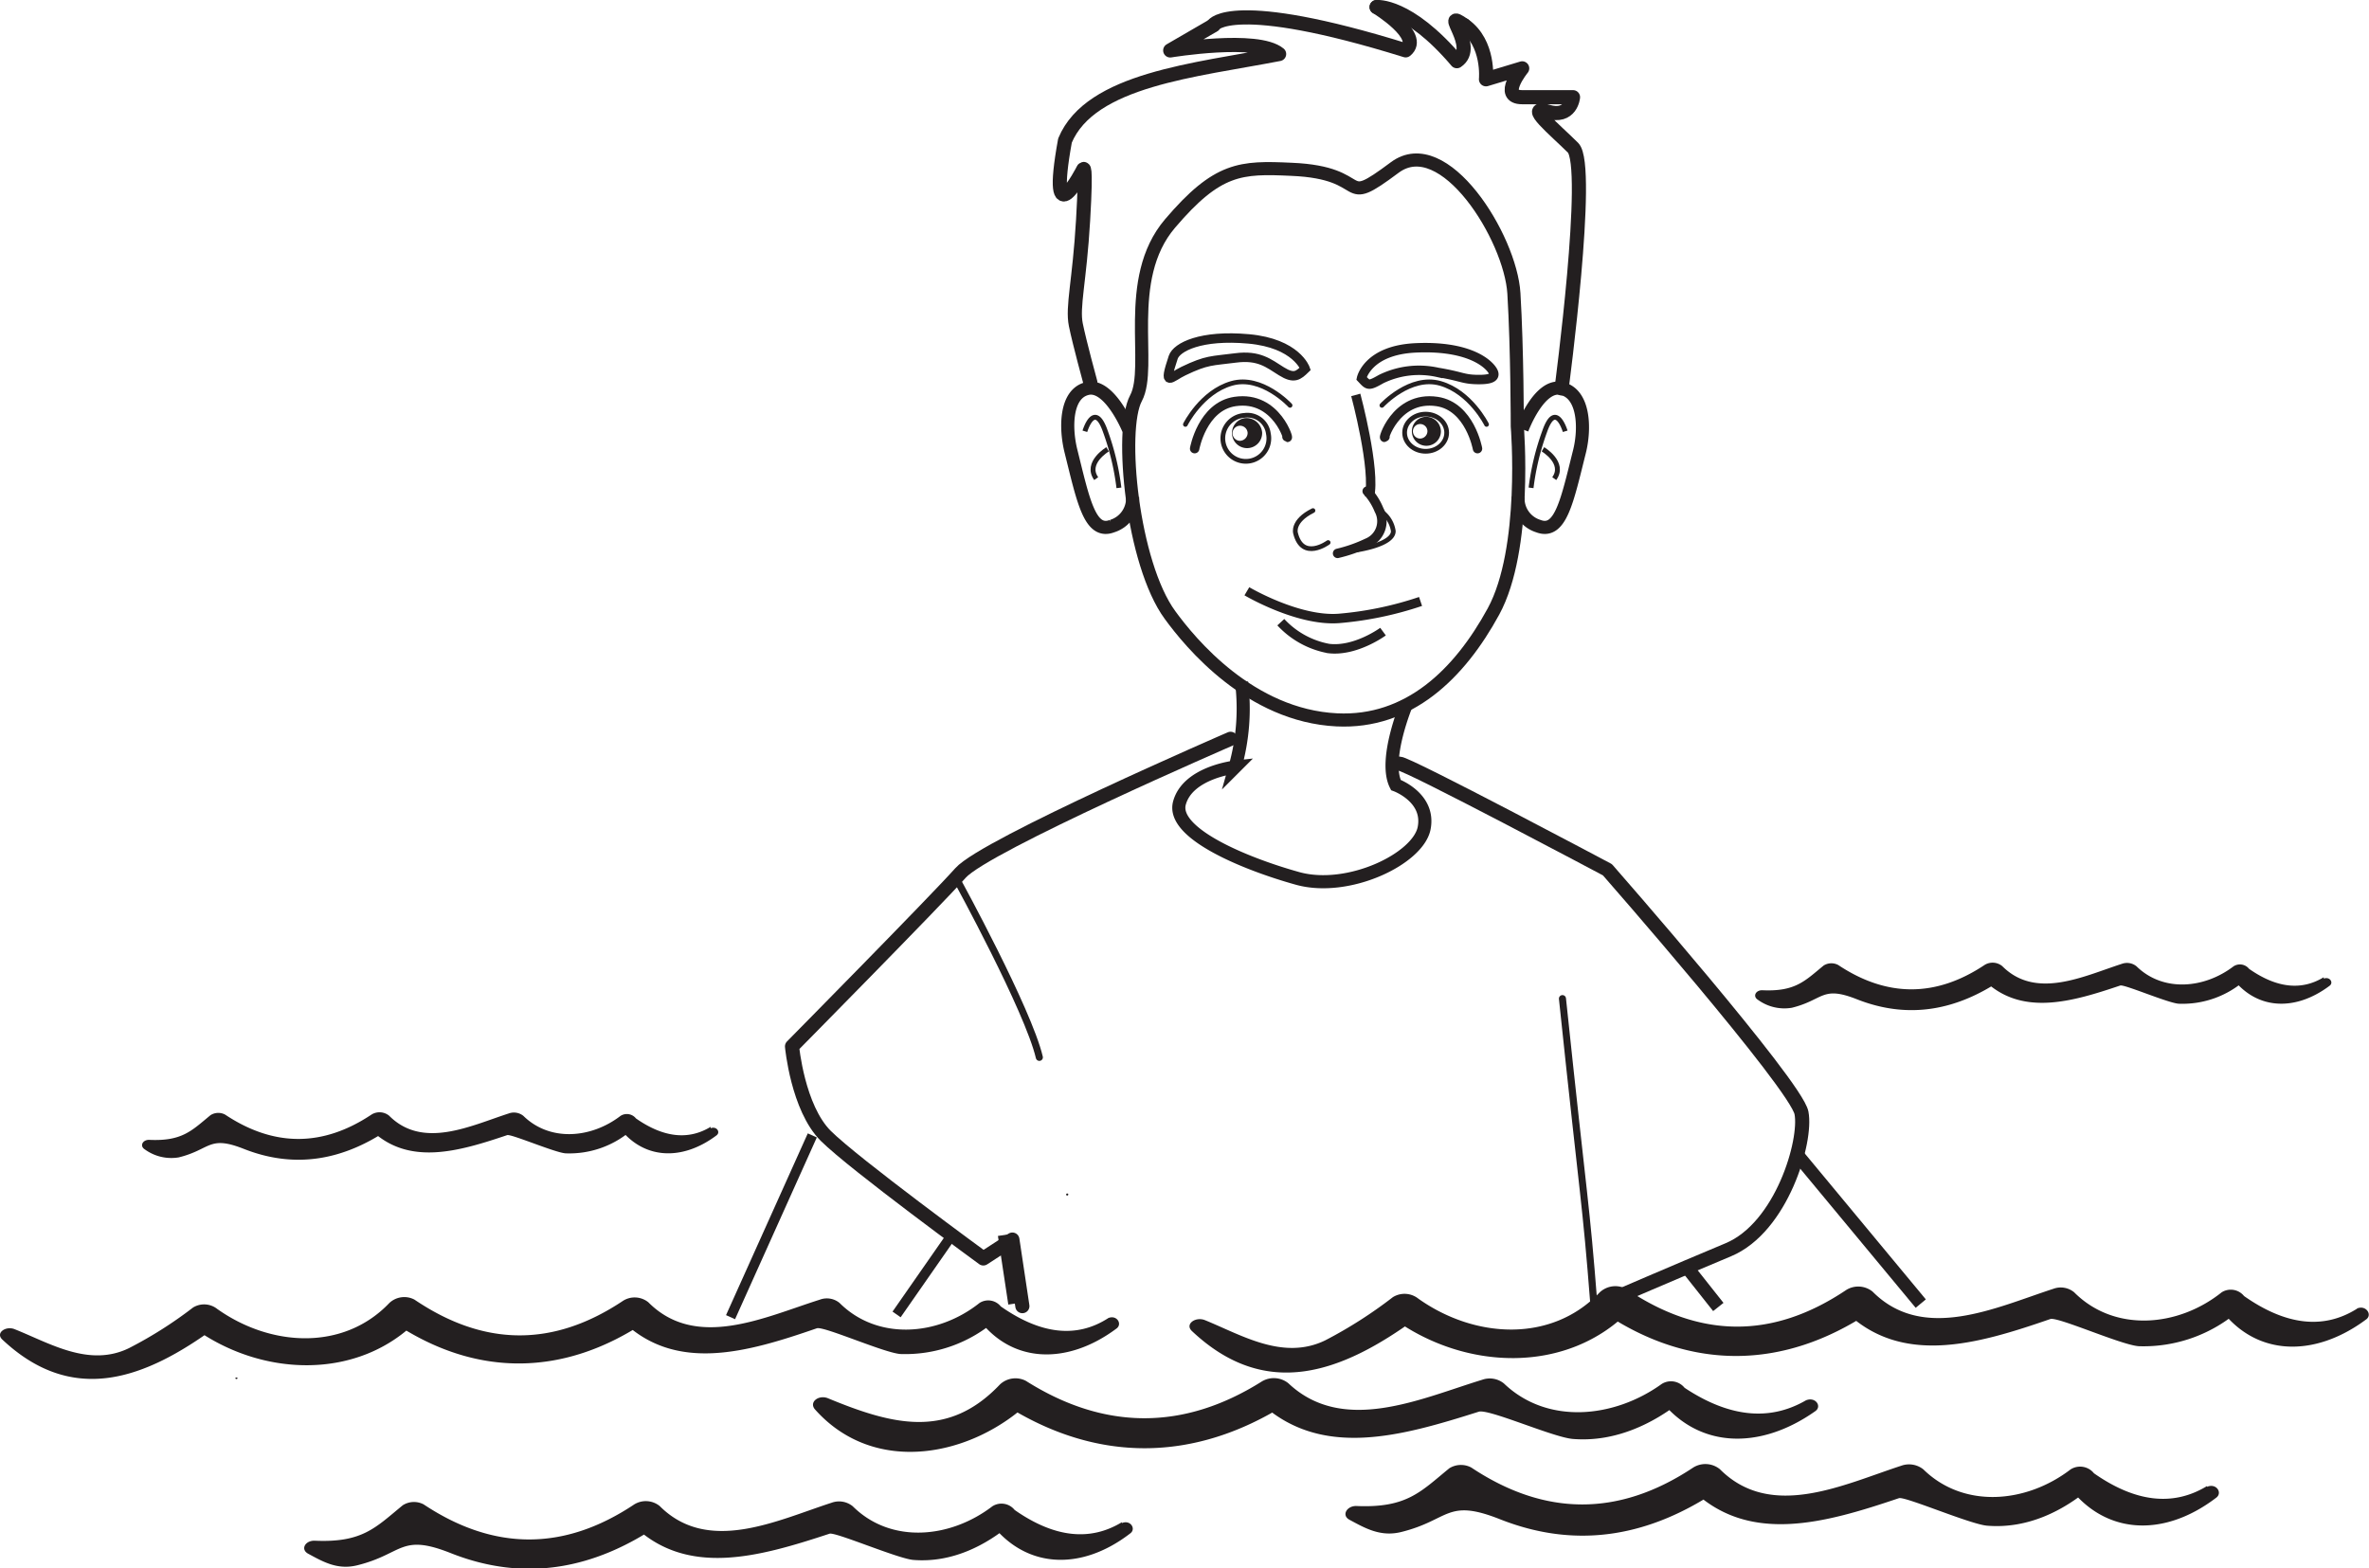 <svg id="Layer_1" data-name="Layer 1" xmlns="http://www.w3.org/2000/svg" viewBox="0 0 251.25 166.35"><defs><style>.cls-1{fill:#231f20;}.cls-10,.cls-11,.cls-2,.cls-3,.cls-4,.cls-5,.cls-6,.cls-7,.cls-8,.cls-9{fill:none;stroke:#231f20;}.cls-2,.cls-3,.cls-8,.cls-9{stroke-linecap:round;stroke-linejoin:round;}.cls-2,.cls-5{stroke-width:0.5px;}.cls-6{stroke-width:1.39px;}.cls-7{stroke-width:0.52px;}.cls-8{stroke-width:1.5px;}.cls-9{stroke-width:0.75px;}.cls-10{stroke-width:1.05px;}.cls-11{stroke-width:1.4px;}</style></defs><title>S05ETS1.2M28_B</title><path class="cls-1" d="M243.29,38.12s0,0,0,0,0,0,0,0" transform="translate(0 0)"/><path class="cls-2" d="M136.82,43s-3-3.25-6.2-2.33-4.9,4.35-4.9,4.35" transform="translate(0 0)"/><path class="cls-3" d="M136.49,46.33c0.33,0.69-1-4.41-5.51-3.74-3.48.52-4.28,5-4.28,5" transform="translate(0 0)"/><path class="cls-2" d="M146.56,43s3-3.25,6.2-2.33,4.9,4.35,4.9,4.35" transform="translate(0 0)"/><path class="cls-3" d="M146.89,46.33c-0.33.69,1-4.41,5.52-3.74,3.48,0.52,4.29,5,4.29,5" transform="translate(0 0)"/><path class="cls-3" d="M145,52.1a6.54,6.54,0,0,1,1.26,2A2.49,2.49,0,0,1,145,57.6a15.5,15.5,0,0,1-3.14,1.1" transform="translate(0 0)"/><path class="cls-2" d="M143.88,58.34s3.89-.55,3.89-2a3.09,3.09,0,0,0-1.48-2.21" transform="translate(0 0)"/><path class="cls-2" d="M140.86,57.55s-2.72,2-3.46-1c0,0-.4-1.27,1.85-2.39" transform="translate(0 0)"/><path class="cls-4" d="M138.43,39.12s-0.93-2.71-6-3.17-7.64.87-8,1.95c-1.11,3.3-.28,2.11,1.09,1.46,2.52-1.21,3-1.06,5.51-1.39s3.53,0.58,4.88,1.42S137.7,39.83,138.43,39.12Z" transform="translate(0 0)"/><path class="cls-4" d="M144.4,40.13s0.63-3,5.77-3.23,7.32,1.35,8,2.23,0,1.16-1.52,1.13-1.6-.33-4.17-0.76a9.12,9.12,0,0,0-6,.71C145.1,41,145.1,40.87,144.4,40.13Z" transform="translate(0 0)"/><path class="cls-1" d="M148.32,64.16h0.12a0,0,0,0,0,0,0h-0.11s0,0,0,0" transform="translate(0 0)"/><path class="cls-1" d="M132.05,44.35a1.6,1.6,0,1,0,1.81,1.53,1.68,1.68,0,0,0-1.81-1.53m-0.57,2.41a0.8,0.8,0,1,1,.84-0.83,0.84,0.84,0,0,1-.84.83" transform="translate(0 0)"/><path class="cls-5" d="M134.52,46A2.44,2.44,0,1,1,132,44.06,2.24,2.24,0,0,1,134.52,46Z" transform="translate(0 0)"/><path class="cls-1" d="M151.2,44.21a1.54,1.54,0,1,0,1.62,1.54,1.58,1.58,0,0,0-1.62-1.54m-0.61,2.31a0.77,0.77,0,1,1,.8-0.77,0.79,0.79,0,0,1-.8.77" transform="translate(0 0)"/><ellipse class="cls-5" cx="151.2" cy="45.9" rx="2.23" ry="1.97"/><path class="cls-4" d="M150.66,63.8A36.61,36.61,0,0,1,142,65.6c-4.34.33-9.76-2.88-9.76-2.88" transform="translate(0 0)"/><path class="cls-4" d="M146.68,67s-2.92,2.15-5.78,1.79A9.18,9.18,0,0,1,135.84,66" transform="translate(0 0)"/><path class="cls-4" d="M143.79,41.89s2.15,8,1.44,10.84" transform="translate(0 0)"/><path class="cls-6" d="M160.92,45.23s1.09,13-2.53,19.64-9,11.86-16.61,11.49c-9.19-.45-15.53-8.15-17.69-11.12-4-5.45-5.41-19.64-3.61-23s-1.44-12.6,3.61-18.53,7.49-6,12.88-5.75c8.69,0.36,4.84,4.37,10.95-.19,5.22-3.89,12.28,7.42,12.64,13.35S160.92,45.23,160.92,45.23Z" transform="translate(0 0)"/><path class="cls-6" d="M149.21,74.59s-2.53,6-1.17,8.68c0,0,3.64,1.32,3,4.58s-8.05,6.82-13.42,5.33-13.42-4.74-12.53-8,5.9-3.81,5.9-3.81a22.81,22.81,0,0,0,.69-9" transform="translate(0 0)"/><path class="cls-6" d="M119.68,45.53s-2-4.86-4.35-4.32-2.36,4.21-1.74,6.67c1.3,5.22,2,8.82,4.35,7.93a3.08,3.08,0,0,0,2.18-3.06" transform="translate(0 0)"/><path class="cls-7" d="M115.06,45.75s1-3.34,2.17,0a26.92,26.92,0,0,1,1.44,6" transform="translate(0 0)"/><path class="cls-7" d="M117.47,47.66s-2.41,1.43-1.21,3.11" transform="translate(0 0)"/><path class="cls-6" d="M161.43,45.53s1.79-4.86,4.19-4.32,2.51,4.21,1.9,6.67c-1.31,5.22-2,8.82-4.36,7.93A3.07,3.07,0,0,1,161,52.73" transform="translate(0 0)"/><path class="cls-7" d="M166,45.75s-1-3.34-2.17,0a27,27,0,0,0-1.45,6" transform="translate(0 0)"/><path class="cls-7" d="M163.64,47.66s2.41,1.43,1.2,3.11" transform="translate(0 0)"/><path class="cls-8" d="M128.73,2.67l-4.62,2.68s9.24-1.53,11.55.38c-8.85,1.72-20,2.68-22.71,9.18C111,25.62,114.87,18,114.87,18s0.38-1.15,0,5.36-1.16,9.17-.77,11.09,1.54,6.12,1.54,6.12" transform="translate(0 0)"/><path class="cls-8" d="M146,0.75s5,3.06,3.08,4.59c-18.47-5.74-20.4-2.68-20.4-2.68" transform="translate(0 0)"/><path class="cls-8" d="M155.28,2.67c-2.69-1.92,1.54,2.29-.77,3.82C149.32,0.38,146,.75,146,0.75" transform="translate(0 0)"/><path class="cls-8" d="M165.62,41.2s3.14-23.61,1.21-25.53-5.2-4.59-2.7-3.83,2.7-1.53,2.7-1.53h-5.39c-2.5,0,0-3.06,0-3.06L157.6,8.41s0.38-3.83-2.31-5.74" transform="translate(0 0)"/><path class="cls-8" d="M148.41,81c0.9,0,22.07,11.26,22.07,11.26s20,22.82,20.58,25.79-2.09,12.15-7.76,14.52-12.52,5.33-12.52,5.33" transform="translate(0 0)"/><path class="cls-8" d="M130.51,78.37s-26,11.26-28.64,14.23S84,111,84,111s0.6,6.52,3.58,9.49,16.71,13,16.71,13l3.08-2,1.06,7.06" transform="translate(0 0)"/><path class="cls-9" d="M101.58,93.49s7.46,13.63,8.65,18.67" transform="translate(0 0)"/><path class="cls-9" d="M165.71,105.93c2.31,22,2.47,21.35,3.33,32.4" transform="translate(0 0)"/><path class="cls-1" d="M137.06,129s0,0,0,0,0,0,0,0" transform="translate(0 0)"/><path class="cls-1" d="M113.19,126.82c0.14,0,.16-0.22,0-0.22s-0.16.22,0,.22" transform="translate(0 0)"/><line class="cls-10" x1="86.15" y1="120.44" x2="77.48" y2="139.72"/><line class="cls-10" x1="100.71" y1="131.36" x2="95.09" y2="139.43"/><line class="cls-11" x1="106.53" y1="131" x2="107.63" y2="138.28"/><line class="cls-11" x1="190.81" y1="122.73" x2="203.71" y2="138.28"/><line class="cls-11" x1="178.59" y1="134.03" x2="182.24" y2="138.64"/><path class="cls-1" d="M25.08,146.28c0.14,0,.16-0.16,0-0.16s-0.16.16,0,.16" transform="translate(0 0)"/><path class="cls-1" d="M250,138.81q-5.31,3.36-12-1.33a1.81,1.81,0,0,0-2.37-.4c-4.68,3.74-11.42,4.25-15.65,0a2.24,2.24,0,0,0-2.2-.37c-6.15,2-13.81,5.7-19.18.3a2.41,2.41,0,0,0-2.8-.17c-7.87,5.28-15.6,5.11-23.33-.12a2.43,2.43,0,0,0-2.82.38c-5.11,5.37-13.24,4.9-19.22.66a2.35,2.35,0,0,0-2.71-.16,47.32,47.32,0,0,1-7.15,4.57c-4.48,2.19-8.9-.56-12.77-2.13-1-.41-2.18.42-1.38,1.16,7.93,7.47,16,4.33,23.79-1.35l-2.71-.18c7.71,5.78,18.79,6.19,25.47-.78l-2.83.39c9.24,6.19,19.09,6,28.24-.12l-2.8-.18c6,6,14.12,3.62,21.87.94,0.77-.27,7.49,2.74,9.36,2.88a15.45,15.45,0,0,0,10.81-3.91l-2.37-.39c3.71,5.39,10.09,5.64,15.71,1.45,0.68-.5-0.05-1.57-1-1.14" transform="translate(0 0)"/><path class="cls-1" d="M191.52,148.55q-5.79,3.35-12.86-1.34a1.85,1.85,0,0,0-2.43-.4c-5,3.6-12.09,4.38-16.73-.06a2.4,2.4,0,0,0-2.33-.38c-6.53,2-14.72,5.84-20.53.36a2.46,2.46,0,0,0-2.83-.18c-8.31,5.23-16.72,5.17-25-.07a2.4,2.4,0,0,0-2.76.38c-5.5,5.8-11.33,4.32-18.22,1.47-1-.42-2.07.4-1.39,1.18,6.34,7.12,16.71,5,22.86-.89l-2.76.38c9.81,6.24,20.15,6.11,29.91-.07l-2.83-.18c6.46,6.06,15,3.6,23.21,1,1.07-.33,7.9,2.73,10,2.89,4.5,0.36,8.52-1.64,11.49-4l-2.43-.41c4.07,5.48,10.73,5.64,16.65,1.45,0.71-.51,0-1.55-1-1.14" transform="translate(0 0)"/><path class="cls-1" d="M234.08,157.63q-5.38,3.28-12-1.35a1.88,1.88,0,0,0-2.48-.41c-4.74,3.63-11.36,4.16-15.61,0a2.43,2.43,0,0,0-2.35-.39c-6.14,2-13.81,5.8-19.23.37a2.44,2.44,0,0,0-2.83-.18c-7.89,5.25-15.74,5.19-23.54,0a2.33,2.33,0,0,0-2.33.08c-3.05,2.49-4.5,4.24-9.89,4-1,0-1.56,1-.7,1.46,1.67,0.9,3.29,1.84,5.49,1.3,5.16-1.28,4.79-3.6,10.46-1.36,8.48,3.36,16.17,1.62,23.12-3.05l-2.84-.18c6.05,6,14.23,3.64,22.05,1,0.63-.21,7.58,2.78,9.35,2.92,4.38,0.36,8.18-1.66,10.94-4l-2.48-.42c3.84,5.37,10.16,5.79,15.85,1.44,0.67-.51,0-1.57-1-1.14" transform="translate(0 0)"/><path class="cls-1" d="M117.51,139.84q-5,3.2-11.37-1.26a1.71,1.71,0,0,0-2.25-.37c-4.44,3.54-10.84,4-14.85,0a2.12,2.12,0,0,0-2.08-.35c-5.83,1.84-13.11,5.4-18.2.28a2.31,2.31,0,0,0-2.66-.17c-7.47,5-14.81,4.85-22.14-.11a2.31,2.31,0,0,0-2.68.37c-4.85,5.08-12.56,4.65-18.24.62a2.24,2.24,0,0,0-2.57-.15A44.07,44.07,0,0,1,13.69,143c-4.25,2.08-8.45-.54-12.13-2-0.94-.39-2.07.39-1.31,1.1,7.54,7.08,15.19,4.12,22.58-1.28l-2.57-.17c7.31,5.49,17.82,5.87,24.17-.74l-2.68.38c8.76,5.88,18.11,5.73,26.79-.12L65.88,140c5.71,5.7,13.4,3.44,20.75.9,0.73-.25,7.11,2.6,8.87,2.73a14.66,14.66,0,0,0,10.27-3.72l-2.25-.37c3.51,5.12,9.57,5.36,14.9,1.38,0.65-.49,0-1.5-0.91-1.09" transform="translate(0 0)"/><path class="cls-1" d="M119,161.46q-5.1,3.11-11.39-1.29a1.79,1.79,0,0,0-2.36-.39c-4.5,3.44-10.78,4-14.81,0a2.3,2.3,0,0,0-2.23-.38c-5.83,1.89-13.11,5.5-18.25.35a2.34,2.34,0,0,0-2.69-.17c-7.49,5-14.93,4.92-22.34,0a2.2,2.2,0,0,0-2.21.09c-2.89,2.36-4.26,4-9.38,3.76-1,0-1.48.93-.66,1.38,1.59,0.86,3.12,1.75,5.21,1.23,4.89-1.21,4.55-3.42,9.92-1.29,8.05,3.19,15.35,1.54,21.94-2.89l-2.7-.17c5.75,5.7,13.5,3.44,20.93,1,0.6-.21,7.2,2.63,8.87,2.78,4.15,0.34,7.75-1.58,10.38-3.79l-2.35-.39c3.65,5.09,9.65,5.49,15,1.36,0.64-.48,0-1.48-0.91-1.08" transform="translate(0 0)"/><path class="cls-1" d="M246.45,103.66q-3.55,2.17-7.92-.89a1.24,1.24,0,0,0-1.64-.27c-3.13,2.39-7.49,2.75-10.3,0a1.6,1.6,0,0,0-1.55-.26c-4.06,1.31-9.11,3.83-12.69.24a1.61,1.61,0,0,0-1.87-.12c-5.21,3.47-10.39,3.42-15.53,0a1.54,1.54,0,0,0-1.54.06c-2,1.64-3,2.79-6.53,2.62-0.68,0-1,.65-0.46,1a4.78,4.78,0,0,0,3.62.86c3.4-.84,3.16-2.38,6.9-0.9,5.6,2.21,10.67,1.07,15.25-2l-1.87-.12c4,4,9.39,2.4,14.55.66,0.42-.14,5,1.83,6.17,1.93a10.06,10.06,0,0,0,7.22-2.63l-1.64-.28c2.54,3.54,6.71,3.82,10.46,1,0.44-.34,0-1-0.63-0.75" transform="translate(0 0)"/><path class="cls-1" d="M75.37,119.53q-3.55,2.16-7.92-.89a1.24,1.24,0,0,0-1.64-.27c-3.13,2.4-7.49,2.75-10.3,0a1.6,1.6,0,0,0-1.55-.26c-4.06,1.31-9.11,3.83-12.69.24a1.61,1.61,0,0,0-1.87-.12c-5.21,3.47-10.39,3.42-15.53,0a1.54,1.54,0,0,0-1.54.06c-2,1.64-3,2.79-6.53,2.62-0.68,0-1,.65-0.46,1a4.78,4.78,0,0,0,3.62.86c3.4-.84,3.16-2.38,6.9-0.9,5.6,2.21,10.68,1.07,15.25-2l-1.87-.12c4,4,9.39,2.4,14.55.66,0.42-.14,5,1.83,6.17,1.93a10.06,10.06,0,0,0,7.22-2.63l-1.64-.28c2.54,3.54,6.71,3.82,10.46,1,0.44-.34,0-1-0.63-0.75" transform="translate(0 0)"/></svg>